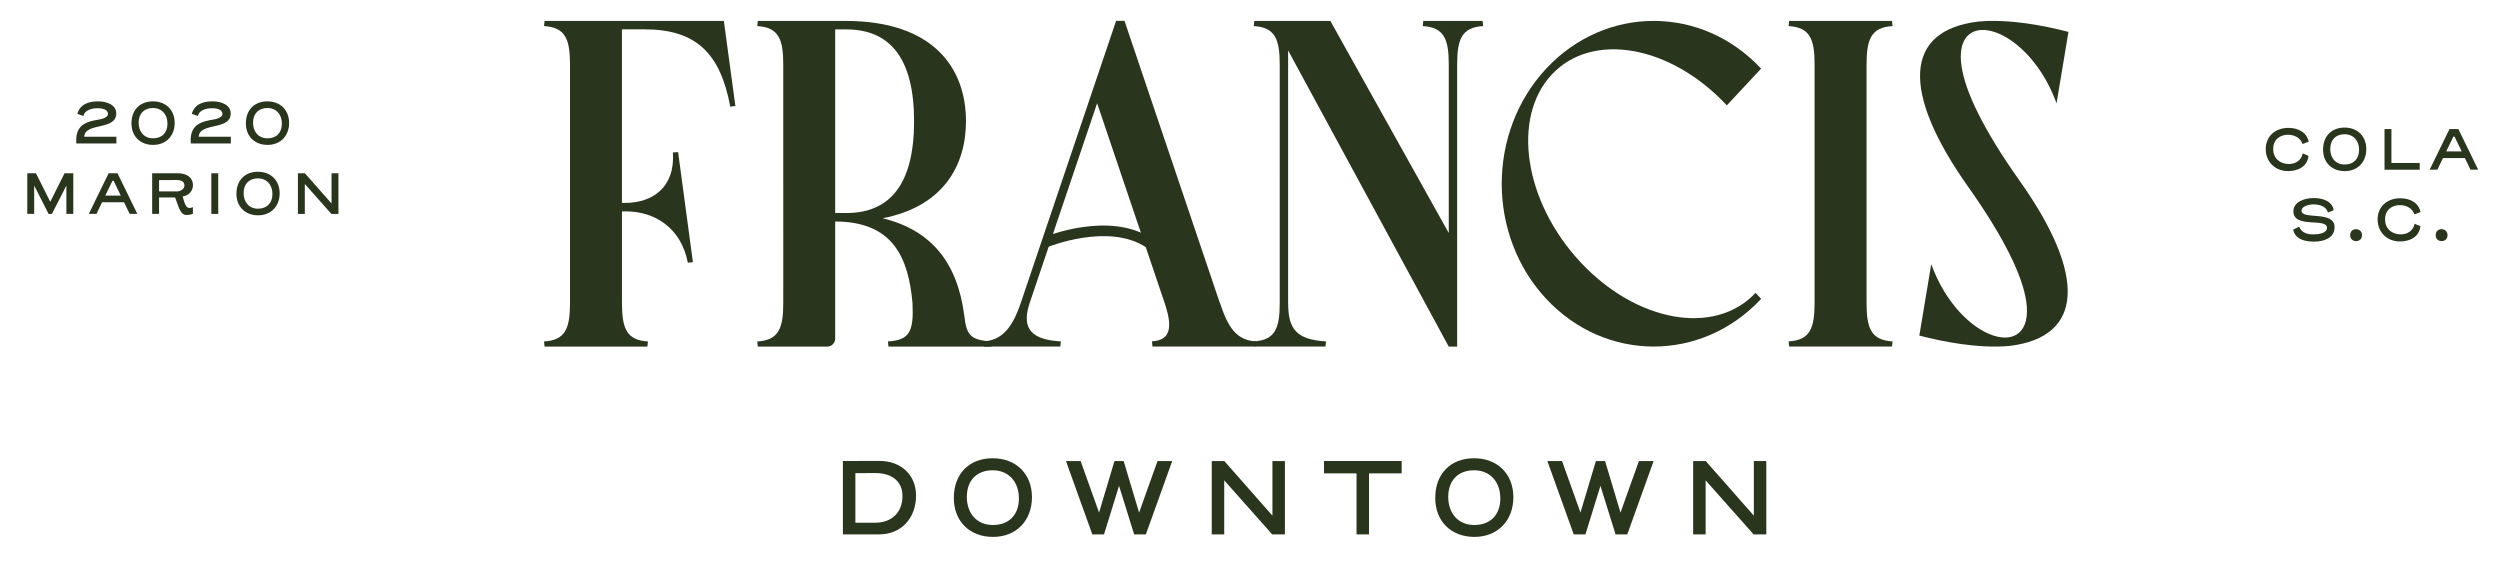 <?xml version="1.0" encoding="UTF-8"?>
<svg id="Text-Logos" xmlns="http://www.w3.org/2000/svg" viewBox="0 0 709.43 159.85">
  <defs>
    <style>
      .cls-1 {
        fill: #29351d;
      }
    </style>
  </defs>
  <g>
    <g>
      <path class="cls-1" d="M259.95,140.62c0,6.33-4.1,11.02-10.46,11.02h-10.3v-20.82l10.33-.03c6.2,0,10.43,4.01,10.43,9.83ZM248.37,148.33c4.85,0,7.73-3.1,7.73-7.58,0-4.07-2.91-6.51-7.7-6.51l-5.67.03v14.06h5.64Z"/>
      <path class="cls-1" d="M270.67,141.31c0-6.89,4.38-11.27,11.02-11.27s11.15,4.45,11.15,11.05-4.41,11.27-11.05,11.27-11.12-4.45-11.12-11.05ZM281.69,133.45c-4.48,0-7.33,2.85-7.33,7.55s2.85,7.98,7.39,7.98,7.39-2.85,7.39-7.55-2.91-7.98-7.45-7.98Z"/>
      <path class="cls-1" d="M323.25,145.45c1.6-4.45,3.6-10.15,5.23-14.62h4.16l-7.48,20.82h-3.32c-1.44-4.57-2.85-9.17-4.29-13.78-1.44,4.6-2.82,9.21-4.26,13.78h-3.32l-7.48-20.82h4.16c1.63,4.48,3.63,10.18,5.23,14.62l4.38-14.62h2.6l4.38,14.62Z"/>
      <path class="cls-1" d="M364.62,151.65h-3.6l-13.62-15.34v15.34h-3.54v-20.82h3.57l13.65,15.5v-15.5h3.54v20.82Z"/>
      <path class="cls-1" d="M397.76,134.33h-9.27v17.32h-3.54v-17.32h-9.24v-3.51h22.04v3.51Z"/>
      <path class="cls-1" d="M407.28,141.31c0-6.89,4.38-11.27,11.02-11.27s11.15,4.45,11.15,11.05-4.42,11.27-11.05,11.27-11.12-4.45-11.12-11.05ZM418.3,133.45c-4.48,0-7.33,2.85-7.33,7.55s2.85,7.98,7.39,7.98,7.39-2.85,7.39-7.55-2.91-7.98-7.45-7.98Z"/>
      <path class="cls-1" d="M459.86,145.45c1.6-4.45,3.6-10.15,5.23-14.62h4.16l-7.48,20.82h-3.32c-1.44-4.57-2.85-9.17-4.29-13.78-1.44,4.6-2.82,9.21-4.26,13.78h-3.32l-7.48-20.82h4.16c1.63,4.48,3.63,10.18,5.23,14.62l4.38-14.62h2.6l4.38,14.62Z"/>
      <path class="cls-1" d="M501.23,151.65h-3.6l-13.62-15.34v15.34h-3.54v-20.82h3.57l13.65,15.5v-15.5h3.54v20.82Z"/>
    </g>
    <g>
      <g>
        <path class="cls-1" d="M154.39,7.4l.15-1.46h50.87l3.27,24.12-1.44.23c-2.83-15.17-9.7-21.96-24.31-21.96h-6.44v49.25h.87c7.82,0,14.25-4.41,13.6-14.32l1.47-.09,2.26,16.81,1.94,14.42-1.44.15c-1.94-10.08-9.61-14.56-17.5-14.56h-1.19v25.98c0,7.12,1.24,10.58,7.37,10.93l-.15,1.46h-29.19l-.15-1.46c6.13-.35,7.37-3.82,7.37-10.93V18.34c0-7.12-1.24-10.58-7.37-10.94Z"/>
        <path class="cls-1" d="M214.89,7.4l.15-1.46h24.91c24.91,0,34.17,13.37,34.17,28.46,0,12.73-6.6,24.24-23.64,27.53,13.67,3.34,21.2,12.46,23.14,27.55h.01c.63,5.67,1.74,7.06,7.87,7.41l-.15,1.46h-29.23l-.15-1.46c6.13-.35,7.37-2.8,6.97-10.93-1.16-12.88-5.56-23.1-21.94-23.1v33.22c0,1.26-1.02,2.28-2.28,2.28h-19.68l-.15-1.46c6.13-.35,7.38-3.82,7.38-10.93V18.34c0-7.12-1.24-10.58-7.38-10.94ZM237,60.45h3.16c12.29,0,19.23-8.03,19.23-26.05,0-18.02-6.94-26.05-19.23-26.05h-3.16v52.1Z"/>
        <path class="cls-1" d="M299.21,65.2l-7.01,20.75c-2.64,7.82,1.14,10.49,8.84,10.93l-.15,1.46h-21.7l-.15-1.46c5.22-.3,8.2-3.74,10.63-10.93h0s27.04-80.02,27.04-80.02h0s2.39,0,2.39,0l27.04,80.01h.04c2.3,6.93,4.63,10.61,10.2,10.93l-.15,1.46h-29.19l-.15-1.46c5.36-.31,5.74-4.1,3.87-10.08l-7.3-21.61-.81-2.39-11.32-33.49-11.32,33.49-.81,2.39Z"/>
        <path class="cls-1" d="M365.54,85.95c0,7.12,2.03,10.43,10.75,10.93l-.15,1.46h-20.21l-.15-1.46c6.13-.35,7.37-3.82,7.37-10.93V18.34c0-7.12-1.24-10.58-7.37-10.94l.15-1.46h21.59l33.6,60.19V18.34c0-7.12-1.24-10.58-7.38-10.94l.15-1.46h16.84l.15,1.46c-6.13.35-7.38,3.82-7.38,10.94v80.01h-2.39l-45.58-84.04v71.64Z"/>
        <path class="cls-1" d="M499.73,19.47v.02s-9.71,10.42-9.71,10.42v-.02c-15.98-17.11-38.22-21.02-49.68-8.73-11.47,12.29-7.82,36.12,8.15,53.23,15.96,17.11,38.2,21.02,49.67,8.73l.02-.02,1.58,1.69v.02c-16.85,18.04-44.15,18.04-60.98,0-16.84-18.05-16.84-47.3,0-65.35,16.84-18.04,44.13-18.04,60.97,0Z"/>
        <path class="cls-1" d="M507.56,7.4l.15-1.46h29.19l.15,1.46c-6.13.35-7.37,3.82-7.37,10.94v67.61c0,7.12,1.24,10.58,7.37,10.93l-.15,1.46h-29.19l-.15-1.46c6.13-.35,7.37-3.82,7.37-10.93V18.34c0-7.12-1.24-10.58-7.37-10.94Z"/>
        <path class="cls-1" d="M586.97,9.06l-3.38,20.26c-1.43-3.93-3.27-7.34-5.33-10.21-9.58-13.38-23.71-14.77-21.64-.34,1.04,7.2,6.24,18.07,16.47,32.5,19.13,26.98,18.18,44.36-2.84,46.9-8.85.8-18.9-1.2-25.6-2.94l3.38-20.26c8.12,22.27,29.49,28.07,26.96,10.55-1.04-7.2-6.24-18.07-16.47-32.5-19.12-26.98-18.18-44.36,2.84-46.9,8.85-.81,18.9,1.19,25.6,2.93Z"/>
      </g>
      <path class="cls-1" d="M325.29,70.22c-10.74-7.16-27.98-.12-28.16-.05l-1.15-2.75c.76-.32,18.88-7.73,30.96.32l-1.65,2.48Z"/>
    </g>
  </g>
  <g>
    <path class="cls-1" d="M32.99,32.18c0,4.94-8.86,2.44-9.08,6.62h9.12v1.92h-11.37c-.02-.54-.03-.76-.03-.97,0-3.61,2.06-4.99,5.2-5.6,1.2-.23,3.81-.49,3.81-1.85,0-1.16-1.44-1.59-2.91-1.59-1.8,0-3.73.59-4.06,2.2-.57-.19-1.14-.42-1.72-.61.81-2.88,3.45-3.54,5.91-3.54s5.13,1.01,5.13,3.42Z"/>
    <path class="cls-1" d="M37.3,35c0-3.81,2.43-6.24,6.1-6.24s6.17,2.46,6.17,6.12-2.44,6.24-6.12,6.24-6.15-2.46-6.15-6.12ZM43.4,30.65c-2.48,0-4.06,1.58-4.06,4.18s1.58,4.42,4.11,4.42,4.07-1.58,4.07-4.18-1.59-4.42-4.13-4.42Z"/>
    <path class="cls-1" d="M65.47,32.18c0,4.94-8.86,2.44-9.08,6.62h9.12v1.92h-11.37c-.02-.54-.03-.76-.03-.97,0-3.61,2.06-4.99,5.2-5.6,1.2-.23,3.81-.49,3.81-1.85,0-1.16-1.44-1.59-2.91-1.59-1.8,0-3.73.59-4.06,2.2-.57-.19-1.14-.42-1.72-.61.81-2.88,3.45-3.54,5.91-3.54s5.13,1.01,5.13,3.42Z"/>
    <path class="cls-1" d="M69.77,35c0-3.81,2.43-6.24,6.1-6.24s6.17,2.46,6.17,6.12-2.44,6.24-6.12,6.24-6.15-2.46-6.15-6.12ZM75.87,30.65c-2.48,0-4.06,1.58-4.06,4.18s1.58,4.42,4.11,4.42,4.07-1.58,4.07-4.18-1.59-4.42-4.13-4.42Z"/>
    <path class="cls-1" d="M14.26,57.26l4.06-8.1h2.48v11.53h-1.96v-8.04c-.8,1.49-3.31,6.57-4.11,8.06h-.94l-4.09-8.06v8.04h-1.96v-11.53h2.46c.8,1.53,3.28,6.59,4.06,8.1Z"/>
    <path class="cls-1" d="M35.19,57.4h-6.22c-.47.99-1.01,2.1-1.59,3.29h-2.18l5.63-11.53h2.51l5.63,11.53h-2.18l-1.59-3.29ZM29.88,55.5h4.39l-2.03-4.19h-.33l-2.03,4.19Z"/>
    <path class="cls-1" d="M49.68,56.03h-4.54v4.66h-1.96v-11.53h7.19c2.79,0,4.39,1.33,4.39,3.36,0,1.75-1.25,2.98-2.93,3.22.57,2.08.95,3.28,1.94,3.28.33,0,.68-.1.97-.24v1.91c-.68.23-1.25.33-1.75.33-1.92,0-2.27-2.43-3.31-4.99ZM50.24,54.32c.85,0,2.1-.61,2.1-1.7,0-.97-.75-1.54-2.29-1.54-1.44,0-2.9.02-4.91.03v3.21h5.1Z"/>
    <path class="cls-1" d="M59.97,60.7v-11.53h1.96v11.53h-1.96Z"/>
    <path class="cls-1" d="M67.09,54.98c0-3.81,2.43-6.24,6.1-6.24s6.17,2.46,6.17,6.12-2.44,6.24-6.12,6.24-6.15-2.46-6.15-6.12ZM73.19,50.62c-2.48,0-4.06,1.58-4.06,4.18s1.58,4.42,4.09,4.42,4.09-1.58,4.09-4.18-1.61-4.42-4.13-4.42Z"/>
    <path class="cls-1" d="M96.03,60.7h-1.99l-7.54-8.49v8.49h-1.96v-11.53h1.98l7.56,8.58v-8.58h1.96v11.53Z"/>
  </g>
  <g>
    <path class="cls-1" d="M649.35,38.23c-2.43,0-4.28,1.42-4.28,4.06s1.91,4.25,4.47,4.25c1.87,0,3.57-1.07,3.9-3.02.55.24,1.09.49,1.65.71-.35,3.21-3.22,4.32-5.81,4.32-3.69,0-6.33-2.65-6.33-6.26s2.69-6,6.43-6c2.76,0,5.18,1.23,5.75,3.9l-1.75.68c-.54-1.82-2.43-2.63-4.04-2.63Z"/>
    <path class="cls-1" d="M659.22,42.44c0-3.81,2.43-6.24,6.1-6.24s6.17,2.46,6.17,6.12-2.44,6.24-6.12,6.24-6.15-2.46-6.15-6.12ZM665.32,38.09c-2.48,0-4.06,1.58-4.06,4.18s1.58,4.42,4.09,4.42,4.09-1.58,4.09-4.18-1.61-4.42-4.12-4.42Z"/>
    <path class="cls-1" d="M686.64,48.16h-9.98v-11.53h1.96v9.62h8.03v1.91Z"/>
    <path class="cls-1" d="M699.47,44.86h-6.22c-.47.99-1.01,2.1-1.6,3.29h-2.18l5.63-11.53h2.51l5.63,11.53h-2.18l-1.59-3.29ZM694.17,42.96h4.39l-2.03-4.19h-.33l-2.03,4.19Z"/>
    <path class="cls-1" d="M662.48,64.49c0,3.15-3.21,4.07-5.75,4.07-1.94,0-5.34-.28-6-3.4l1.73-.83c.73,1.92,2.55,2.18,4.06,2.18,1.35,0,3.81-.28,3.81-1.87,0-2.96-9.53.31-9.53-4.68,0-2.7,3.19-3.76,5.74-3.76s5.3.85,5.69,3.45l-1.63.64c-.49-1.73-2.36-2.29-4.07-2.29-1.61,0-3.43.64-3.43,1.77,0,2.74,9.39-.17,9.39,4.71Z"/>
    <path class="cls-1" d="M666.91,66.76c0-1.06.66-1.72,1.66-1.72s1.7.69,1.7,1.68c0,1.04-.69,1.7-1.68,1.7s-1.68-.68-1.68-1.66Z"/>
    <path class="cls-1" d="M681.1,58.2c-2.43,0-4.28,1.42-4.28,4.06s1.91,4.25,4.47,4.25c1.87,0,3.57-1.07,3.9-3.02.55.24,1.09.49,1.65.71-.35,3.21-3.22,4.32-5.81,4.32-3.69,0-6.33-2.65-6.33-6.26s2.69-6,6.43-6c2.76,0,5.18,1.23,5.75,3.9l-1.75.68c-.54-1.82-2.43-2.63-4.04-2.63Z"/>
    <path class="cls-1" d="M691.18,66.76c0-1.06.66-1.72,1.66-1.72s1.7.69,1.7,1.68c0,1.04-.69,1.7-1.68,1.7s-1.68-.68-1.68-1.66Z"/>
  </g>
</svg>